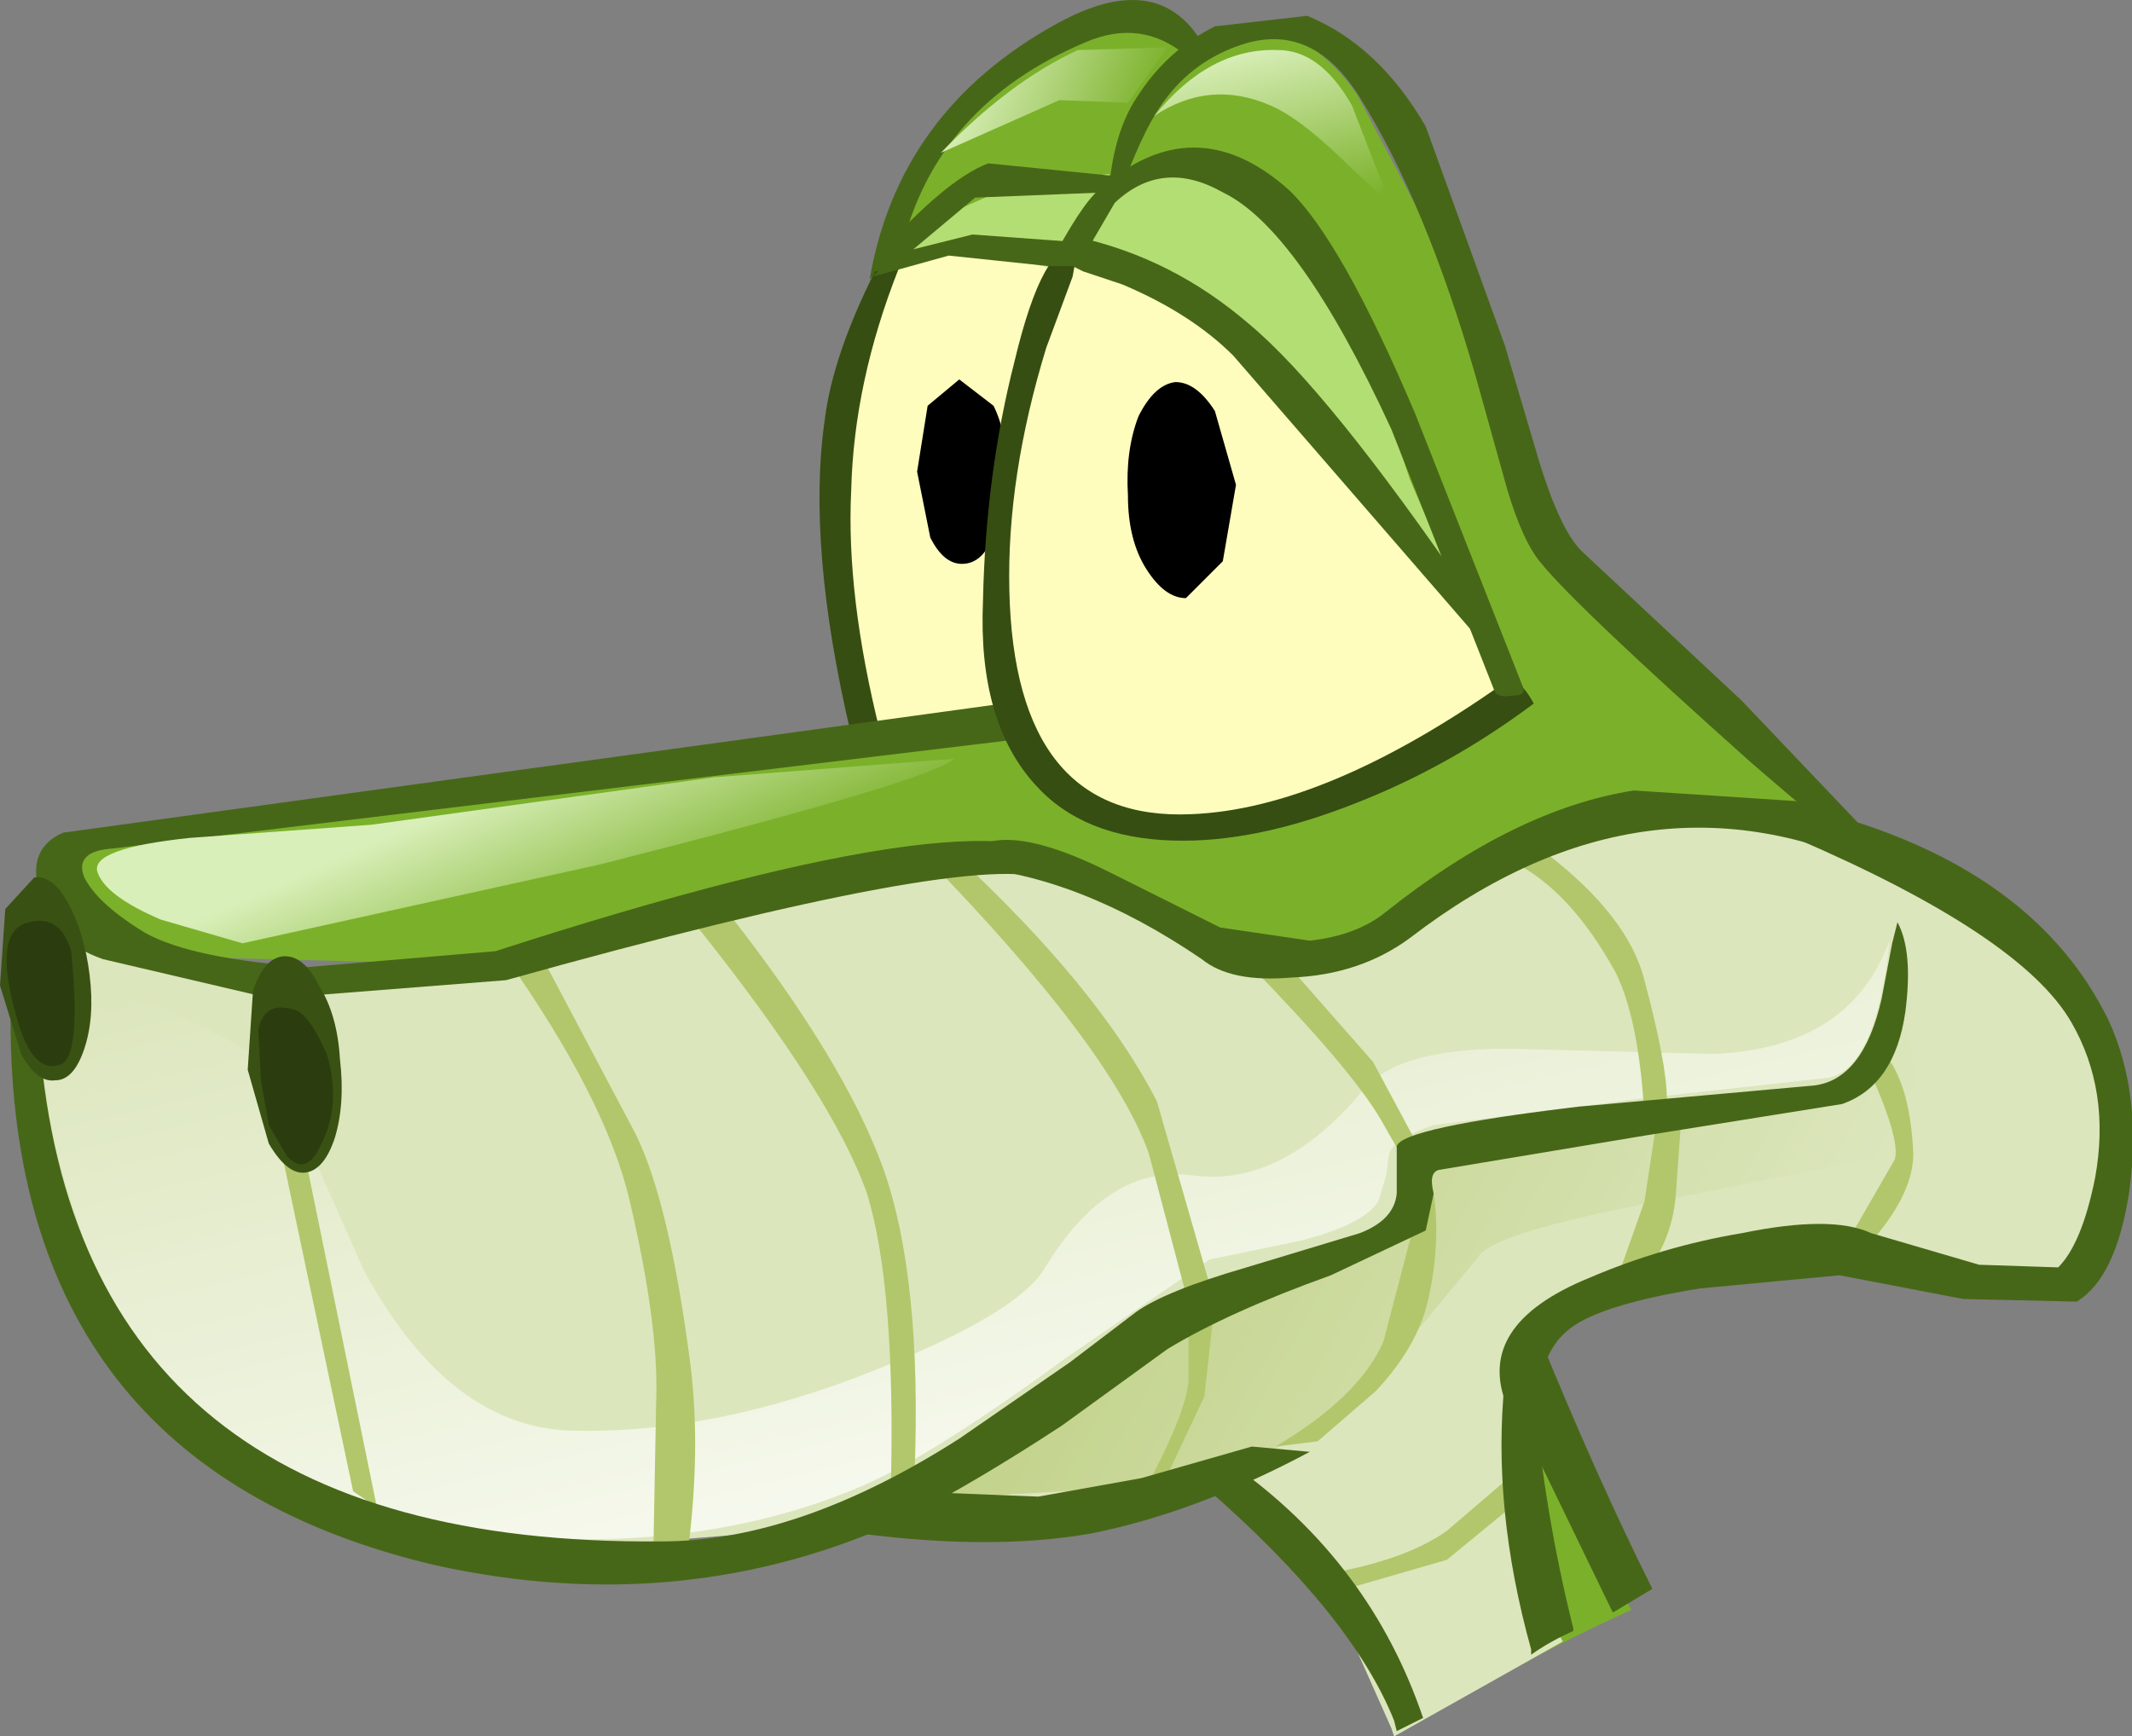 <?xml version="1.0" encoding="UTF-8" standalone="no"?>
<svg xmlns:xlink="http://www.w3.org/1999/xlink" height="32.95px" width="40.45px" xmlns="http://www.w3.org/2000/svg">
  <rect width="100%" height="100%" fill="#808080" stroke="none"/>
  <g transform="matrix(1.0, 0.0, 0.0, 1.0, 20.2, 16.6)">
    <path d="M10.75 13.95 Q9.2 14.65 7.85 15.45 7.4 13.15 8.55 9.0 9.6 11.75 10.75 13.95" fill="#7bb12a" fill-rule="evenodd" stroke="none"/>
    <path d="M5.2 13.95 Q3.8 11.65 1.5 9.95 L8.6 8.5 Q8.85 11.8 9.4 14.45 L9.45 14.55 6.25 16.35 6.2 16.2 5.2 13.95" fill="#dce6bd" fill-rule="evenodd" stroke="none"/>
    <path d="M18.25 1.7 Q15.25 -1.25 13.65 -1.0 L11.5 -0.95 Q9.95 -0.95 9.05 -0.45 L6.45 1.1 Q4.8 2.0 4.0 1.8 3.6 1.7 2.9 1.2 L1.55 0.15 Q-0.25 -1.2 -1.25 -0.75 L-6.9 0.9 -12.55 2.1 -15.9 1.75 Q-17.95 1.3 -18.75 0.7 -19.5 0.15 -19.6 2.7 -19.65 5.15 -19.15 6.8 -18.45 9.0 -16.4 10.6 -13.5 12.85 -9.0 12.75 L-3.5 12.3 -2.75 12.15 -1.8 12.2 Q-0.6 12.4 2.45 11.55 L6.1 10.3 7.95 9.25 9.8 8.05 Q10.7 7.55 12.7 7.3 14.9 7.0 15.95 7.35 L18.15 7.95 Q19.35 8.0 19.55 6.65 19.9 4.85 19.75 4.1 19.55 3.0 18.25 1.7" fill="#dce6bd" fill-rule="evenodd" stroke="none"/>
    <path d="M11.25 6.2 L15.3 5.4 Q16.65 4.95 15.85 2.55 15.35 3.95 14.55 4.2 L11.5 4.5 7.85 5.0 Q6.85 5.25 6.75 5.5 L6.7 5.85 6.5 6.4 Q6.25 6.9 4.5 7.45 2.5 8.05 2.15 8.3 L-2.65 11.85 2.55 11.55 Q4.5 10.85 6.15 9.3 L7.85 7.25 Q8.1 6.8 11.25 6.2" fill="url(#gradient0)" fill-rule="evenodd" stroke="none"/>
    <path d="M-11.25 1.7 Q-0.7 -1.45 3.0 1.0 L-0.95 -2.8 Q-18.15 -1.25 -18.8 -0.3 -19.05 0.05 -18.55 0.6 L-17.05 1.55 -11.25 1.7" fill="#7bb12a" fill-rule="evenodd" stroke="none"/>
    <path d="M-14.65 11.5 Q-11.65 12.7 -8.5 12.6 -5.95 12.5 -3.85 11.6 -2.55 11.05 0.05 9.15 L2.75 7.3 4.45 6.95 Q5.65 6.65 5.95 6.2 L6.1 5.7 6.15 5.3 Q6.25 5.0 7.0 4.75 L10.9 4.25 14.5 3.85 Q15.4 3.65 15.65 1.25 14.9 3.3 12.3 3.4 L8.4 3.3 Q6.3 3.3 5.65 4.1 4.1 5.95 2.4 5.7 0.8 5.5 -0.4 7.5 -0.95 8.35 -3.6 9.4 -6.6 10.6 -9.25 10.55 -11.65 10.55 -13.3 7.5 L-14.3 5.25 -14.8 3.9 Q-15.25 3.35 -17.1 2.55 -19.0 1.65 -19.3 2.2 -19.5 2.55 -19.35 3.75 -19.25 5.1 -18.75 6.5 -17.5 10.4 -14.65 11.5" fill="url(#gradient1)" fill-rule="evenodd" stroke="none"/>
    <path d="M15.35 3.9 Q15.85 5.05 15.75 5.4 L15.0 6.7 15.4 6.85 Q16.1 6.0 16.1 5.3 16.05 4.05 15.6 3.45 L15.35 3.9" fill="#b2c76b" fill-rule="evenodd" stroke="none"/>
    <path d="M8.5 -0.25 Q9.6 0.3 10.45 1.85 10.9 2.75 11.0 4.6 11.85 5.2 11.0 2.0 10.7 0.8 9.15 -0.4 L8.5 -0.25" fill="#b2c76b" fill-rule="evenodd" stroke="none"/>
    <path d="M11.25 4.55 L11.0 6.2 10.45 7.75 11.0 7.6 Q11.55 6.9 11.6 6.0 L11.7 4.6 11.25 4.55" fill="#b2c76b" fill-rule="evenodd" stroke="none"/>
    <path d="M6.65 6.55 L6.05 8.85 Q5.6 9.9 4.0 10.85 L4.8 10.75 5.9 9.8 Q6.7 8.95 6.9 8.05 7.2 6.7 6.9 5.55 L6.65 6.55" fill="#b2c76b" fill-rule="evenodd" stroke="none"/>
    <path d="M3.5 1.7 Q5.45 3.7 6.0 4.65 L6.6 5.7 6.95 5.6 5.85 3.55 4.4 1.9 3.5 1.7" fill="#b2c76b" fill-rule="evenodd" stroke="none"/>
    <path d="M-14.4 5.4 L-14.85 5.3 -13.5 11.7 -13.05 12.0 -14.4 5.4" fill="#b2c76b" fill-rule="evenodd" stroke="none"/>
    <path d="M-10.65 1.5 Q-8.7 4.25 -8.25 6.2 -7.7 8.55 -7.75 9.95 L-7.8 12.65 -7.15 12.85 Q-6.9 10.9 -7.1 9.3 -7.5 6.2 -8.15 4.9 L-9.95 1.5 -10.65 1.5" fill="#b2c76b" fill-rule="evenodd" stroke="none"/>
    <path d="M-7.0 0.95 Q-4.4 4.2 -3.75 6.05 -3.2 7.85 -3.3 11.7 L-2.85 11.4 Q-2.7 7.65 -3.45 5.55 -4.2 3.5 -6.4 0.7 L-7.0 0.95" fill="#b2c76b" fill-rule="evenodd" stroke="none"/>
    <path d="M-2.65 -0.35 Q0.9 3.3 1.6 5.3 L2.35 8.15 2.8 7.95 1.75 4.3 Q0.65 2.15 -2.1 -0.4 L-2.65 -0.35" fill="#b2c76b" fill-rule="evenodd" stroke="none"/>
    <path d="M2.35 8.25 L2.35 9.6 Q2.3 10.25 1.45 11.8 L1.85 11.6 2.65 9.9 2.85 8.1 2.35 8.25" fill="#b2c76b" fill-rule="evenodd" stroke="none"/>
    <path d="M-3.55 -11.1 Q-3.55 -10.5 3.45 -13.8 L2.6 -15.0 Q2.05 -16.25 1.1 -16.3 0.5 -16.35 -0.55 -15.65 L-2.2 -14.35 -3.15 -12.6 Q-3.55 -11.65 -3.55 -11.1" fill="#7bb12a" fill-rule="evenodd" stroke="none"/>
    <path d="M12.7 -2.9 L9.8 -5.45 8.95 -6.65 8.15 -8.75 7.0 -12.05 5.55 -14.8 Q5.0 -15.6 4.3 -15.9 L3.25 -16.0 2.3 -15.55 1.35 -14.55 Q0.8 -13.55 -0.15 -3.65 -0.1 0.55 3.6 1.75 4.45 2.0 5.2 1.75 L6.55 1.0 7.9 0.05 Q8.8 -0.5 9.6 -0.7 L12.3 -1.2 14.7 -1.0 Q15.1 -0.95 12.7 -2.9" fill="#7bb12a" fill-rule="evenodd" stroke="none"/>
    <path d="M0.85 -13.3 L-0.95 -13.1 -2.3 -12.5 -3.45 -11.7 Q-3.85 -11.3 -0.1 -10.25 L0.85 -13.3" fill="#b3de73" fill-rule="evenodd" stroke="none"/>
    <path d="M0.1 -11.7 L1.55 -11.15 Q3.05 -10.55 4.0 -9.4 L7.9 -4.35 6.55 -7.5 5.95 -9.3 4.85 -11.7 Q4.1 -12.75 2.95 -13.2 L1.4 -13.4 Q0.7 -13.15 0.1 -11.7" fill="#b3de73" fill-rule="evenodd" stroke="none"/>
    <path d="M-0.15 -11.5 L-1.95 -11.85 Q-3.35 -11.75 -3.8 -10.85 -4.1 -10.15 -4.45 -5.95 -4.55 -4.45 -3.9 -2.6 L-0.65 -3.15 -0.15 -11.5" fill="#fffdbd" fill-rule="evenodd" stroke="none"/>
    <path d="M3.8 -1.05 Q5.45 -1.5 7.1 -2.5 8.6 -3.4 8.45 -3.65 L6.45 -6.4 3.85 -9.4 Q2.55 -11.1 0.2 -11.65 -1.4 -7.85 -1.25 -4.35 -1.2 -1.85 0.4 -1.1 1.65 -0.5 3.8 -1.05" fill="#fffdbd" fill-rule="evenodd" stroke="none"/>
    <path d="M-3.55 -11.75 L-3.55 -11.3 -1.7 -12.85 0.8 -12.95 1.05 -13.25 -1.45 -13.5 Q-2.25 -13.2 -3.55 -11.75" fill="#476718" fill-rule="evenodd" stroke="none"/>
    <path d="M2.6 -15.8 Q1.75 -17.2 -0.15 -16.15 -3.15 -14.5 -3.7 -11.3 L-3.1 -11.85 Q-2.45 -14.6 0.4 -15.8 1.45 -16.25 2.3 -15.55 L2.6 -15.8" fill="#476718" fill-rule="evenodd" stroke="none"/>
    <path d="M-3.5 -2.7 Q-4.15 -5.3 -4.05 -7.3 -4.0 -9.35 -3.15 -11.5 L-3.6 -11.45 Q-4.4 -9.85 -4.55 -8.65 -4.9 -6.25 -4.05 -2.65 L-3.5 -2.7" fill="#364e12" fill-rule="evenodd" stroke="none"/>
    <path d="M-2.8 -7.65 L-2.55 -6.4 Q-2.3 -5.9 -1.95 -5.9 -1.55 -5.9 -1.35 -6.45 -1.1 -6.95 -1.1 -7.65 -1.1 -8.4 -1.35 -8.9 L-2.0 -9.4 -2.6 -8.9 -2.8 -7.65" fill="#000000" fill-rule="evenodd" stroke="none"/>
    <path d="M-0.3 -11.55 L0.15 -11.65 0.3 -12.0 -1.75 -12.15 -3.15 -11.8 -3.65 -11.35 -3.1 -11.5 -2.2 -11.75 -0.3 -11.55" fill="#476718" fill-rule="evenodd" stroke="none"/>
    <path d="M0.05 -11.6 Q0.15 -11.55 0.35 -11.45 L1.1 -11.2 Q2.4 -10.65 3.2 -9.85 L8.4 -3.85 7.7 -5.25 Q5.0 -9.2 3.5 -10.45 2.05 -11.7 0.25 -12.1 L0.05 -11.6" fill="#476718" fill-rule="evenodd" stroke="none"/>
    <path d="M1.2 -7.2 Q1.2 -6.35 1.55 -5.8 1.9 -5.25 2.3 -5.25 L3.0 -5.95 3.25 -7.4 2.85 -8.8 Q2.5 -9.35 2.1 -9.35 1.7 -9.3 1.4 -8.7 1.15 -8.05 1.2 -7.2" fill="#000000" fill-rule="evenodd" stroke="none"/>
    <path d="M13.0 -2.15 Q16.4 0.8 15.8 -0.2 L12.85 -3.3 9.8 -6.15 Q9.4 -6.55 9.0 -7.85 L8.35 -10.05 6.85 -14.2 Q5.95 -15.75 4.6 -16.3 L2.85 -16.1 Q1.95 -15.65 1.4 -14.8 0.95 -14.15 0.85 -13.1 L1.15 -13.2 Q1.55 -14.25 1.9 -14.7 2.45 -15.45 3.35 -15.75 4.7 -16.2 5.6 -14.75 6.85 -12.75 7.8 -9.45 L8.4 -7.3 Q8.7 -6.3 9.05 -5.9 9.75 -5.05 13.0 -2.15" fill="#476718" fill-rule="evenodd" stroke="none"/>
    <path d="M-18.05 -0.5 L-0.65 -2.6 -0.8 -3.3 -19.0 -0.8 Q-19.7 -0.5 -19.45 0.35 -19.25 1.25 -18.25 1.6 L-15.05 2.35 -10.6 2.0 Q-1.65 -0.5 -0.3 0.1 L0.25 0.0 Q-0.75 -1.8 -10.8 1.45 L-14.35 1.75 Q-16.55 1.6 -17.45 1.1 -18.35 0.55 -18.6 0.05 -18.8 -0.45 -18.05 -0.5" fill="#476718" fill-rule="evenodd" stroke="none"/>
    <path d="M-15.5 3.7 L-15.1 5.1 Q-14.75 5.7 -14.4 5.65 -14.05 5.6 -13.85 5.0 -13.65 4.35 -13.75 3.5 -13.8 2.65 -14.15 2.1 -14.45 1.5 -14.85 1.55 -15.2 1.6 -15.4 2.2 L-15.5 3.7" fill="#395213" fill-rule="evenodd" stroke="none"/>
    <path d="M-20.0 2.75 Q-20.0 11.2 -11.95 13.1 -7.2 14.15 -3.0 12.2 -1.65 11.5 -0.05 10.45 L1.95 9.0 Q3.1 8.3 5.05 7.6 L6.85 6.75 7.0 6.05 Q6.9 5.65 7.1 5.6 L11.0 4.95 14.75 4.35 Q15.75 4.0 15.95 2.6 16.1 1.45 15.8 0.9 L15.7 1.3 15.5 2.35 Q15.15 3.9 14.2 4.0 L9.75 4.4 Q6.4 4.8 6.3 5.15 L6.3 6.05 Q6.25 6.55 5.6 6.8 L3.45 7.45 Q1.9 7.9 1.35 8.3 L0.1 9.25 -2.0 10.7 Q-5.05 12.65 -7.65 12.65 -18.7 12.75 -19.45 3.15 L-20.0 2.75" fill="#476718" fill-rule="evenodd" stroke="none"/>
    <path d="M19.1 2.8 Q19.85 4.1 19.55 5.75 19.3 7.0 18.85 7.45 L17.35 7.4 15.3 6.8 Q14.55 6.45 12.85 6.8 11.35 7.05 9.95 7.65 7.75 8.55 8.4 10.1 L9.0 10.05 Q9.0 9.05 9.6 8.6 10.2 8.15 12.05 7.85 L14.7 7.6 17.05 8.05 19.2 8.1 Q19.95 7.65 20.2 6.0 20.45 4.15 19.8 2.75 18.45 0.0 14.7 -1.1 L13.85 -0.7 Q18.15 1.15 19.1 2.8" fill="#476718" fill-rule="evenodd" stroke="none"/>
    <path d="M3.55 10.85 L1.45 11.45 -0.5 11.8 -3.0 11.7 -4.25 12.45 Q-1.5 12.85 0.5 12.5 2.5 12.1 4.65 10.95 L3.55 10.85" fill="#476718" fill-rule="evenodd" stroke="none"/>
    <path d="M2.95 1.0 L0.85 -0.05 Q-0.55 -0.75 -1.3 -0.65 -1.9 -0.55 -1.9 -0.15 0.25 0.0 2.6 1.6 3.15 2.05 4.3 1.95 5.6 1.9 6.55 1.2 11.1 -2.3 15.75 0.05 15.3 -1.05 13.85 -1.4 L10.8 -1.6 Q8.55 -1.25 6.1 0.7 5.55 1.15 4.65 1.25 L2.95 1.0" fill="#476718" fill-rule="evenodd" stroke="none"/>
    <path d="M7.25 13.0 L8.65 11.85 8.65 11.25 7.25 12.45 Q6.4 13.05 4.75 13.3 L5.0 13.65 7.25 13.0" fill="#b2c76b" fill-rule="evenodd" stroke="none"/>
    <path d="M6.8 16.0 L6.3 16.25 6.25 16.05 Q5.45 14.05 2.7 11.65 L3.2 11.2 Q5.8 13.05 6.8 16.0" fill="#476718" fill-rule="evenodd" stroke="none"/>
    <path d="M8.9 9.8 Q9.1 12.1 9.65 14.3 L9.65 14.35 Q9.2 14.55 8.85 14.8 L8.85 14.7 Q8.1 12.0 8.35 9.6 L8.9 9.8" fill="#476718" fill-rule="evenodd" stroke="none"/>
    <path d="M10.4 14.0 L8.8 10.7 9.0 8.75 Q10.1 11.45 11.15 13.55 L10.4 14.0" fill="#476718" fill-rule="evenodd" stroke="none"/>
    <path d="M-15.6 1.3 L-8.8 -0.2 Q-2.5 -1.8 -2.1 -2.2 L-6.65 -1.85 -13.15 -0.95 -16.6 -0.7 Q-18.5 -0.5 -18.35 -0.05 -18.2 0.4 -17.15 0.85 L-15.6 1.3" fill="url(#gradient2)" fill-rule="evenodd" stroke="none"/>
    <path d="M3.9 -14.6 Q4.5 -14.35 5.5 -13.35 L6.0 -12.9 6.05 -13.05 5.45 -14.6 Q4.85 -15.65 4.05 -15.65 2.75 -15.7 1.7 -14.4 2.75 -15.1 3.9 -14.6" fill="url(#gradient3)" fill-rule="evenodd" stroke="none"/>
    <path d="M1.95 -15.7 L0.25 -15.65 Q-1.05 -15.05 -2.35 -13.7 L-0.1 -14.7 1.2 -14.65 1.95 -15.7" fill="url(#gradient4)" fill-rule="evenodd" stroke="none"/>
    <path d="M-0.55 -1.7 Q0.35 -0.7 2.05 -0.65 3.6 -0.6 5.5 -1.35 7.3 -2.05 8.9 -3.25 8.6 -3.8 8.35 -3.65 4.95 -1.25 2.4 -1.15 -0.95 -1.0 -1.05 -5.4 -1.1 -7.55 -0.35 -10.0 L0.15 -11.35 0.25 -11.9 Q-0.4 -12.05 -0.95 -9.75 -1.5 -7.6 -1.55 -5.2 -1.65 -2.9 -0.55 -1.7" fill="#364e12" fill-rule="evenodd" stroke="none"/>
    <path d="M0.65 -13.0 Q0.3 -12.7 -0.3 -11.55 L0.25 -11.55 0.95 -12.75 Q1.85 -13.6 3.0 -12.95 4.45 -12.25 6.2 -8.45 L8.15 -3.5 Q8.2 -3.35 8.5 -3.4 8.75 -3.4 8.7 -3.55 L6.65 -8.75 Q5.25 -12.05 4.25 -13.0 2.45 -14.6 0.65 -13.0" fill="#476718" fill-rule="evenodd" stroke="none"/>
    <path d="M-14.0 3.4 Q-14.35 2.6 -14.65 2.55 -15.2 2.4 -15.3 2.95 L-15.25 3.9 -15.1 4.75 -14.75 5.35 Q-14.4 5.7 -14.15 5.2 -13.7 4.4 -14.0 3.4" fill="#2b3d0e" fill-rule="evenodd" stroke="none"/>
    <path d="M-20.2 2.1 L-19.8 3.4 Q-19.5 3.95 -19.15 3.9 -18.8 3.9 -18.6 3.3 -18.4 2.7 -18.5 1.9 -18.6 1.1 -18.9 0.55 -19.2 0.0 -19.55 0.05 L-20.1 0.65 -20.2 2.1" fill="#395213" fill-rule="evenodd" stroke="none"/>
    <path d="M-18.85 1.45 Q-19.05 0.75 -19.65 0.9 -20.35 1.05 -19.9 2.65 -19.6 3.8 -19.05 3.6 -18.65 3.45 -18.85 1.45" fill="#2b3d0e" fill-rule="evenodd" stroke="none"/>
  </g>
  <defs>
    <linearGradient gradientTransform="matrix(0.007, 0.004, 0.005, -0.009, 7.1, 7.3)" gradientUnits="userSpaceOnUse" id="gradient0" spreadMethod="pad" x1="-819.2" x2="819.2">
      <stop offset="0.0" stop-color="#c1d289"/>
      <stop offset="1.0" stop-color="#dce6bd"/>
    </linearGradient>
    <linearGradient gradientTransform="matrix(0.002, 0.008, 0.021, -0.005, -4.05, 5.95)" gradientUnits="userSpaceOnUse" id="gradient1" spreadMethod="pad" x1="-819.2" x2="819.2">
      <stop offset="0.0" stop-color="#dce6bd"/>
      <stop offset="1.0" stop-color="#f8faf1"/>
    </linearGradient>
    <linearGradient gradientTransform="matrix(-9.0E-4, -0.002, -0.009, 0.004, -9.55, -0.25)" gradientUnits="userSpaceOnUse" id="gradient2" spreadMethod="pad" x1="-819.2" x2="819.2">
      <stop offset="0.0" stop-color="#7bb12a"/>
      <stop offset="1.0" stop-color="#d9efb9"/>
    </linearGradient>
    <linearGradient gradientTransform="matrix(4.0E-4, 0.002, 0.002, -5.0E-4, 4.15, -14.15)" gradientUnits="userSpaceOnUse" id="gradient3" spreadMethod="pad" x1="-819.2" x2="819.2">
      <stop offset="0.0" stop-color="#d9efb9"/>
      <stop offset="1.0" stop-color="#7bb12a"/>
    </linearGradient>
    <linearGradient gradientTransform="matrix(0.002, 7.0E-4, 8.0E-4, -0.002, -0.15, -14.7)" gradientUnits="userSpaceOnUse" id="gradient4" spreadMethod="pad" x1="-819.2" x2="819.2">
      <stop offset="0.0" stop-color="#d9efb9"/>
      <stop offset="1.0" stop-color="#7bb12a"/>
    </linearGradient>
  </defs>
</svg>

